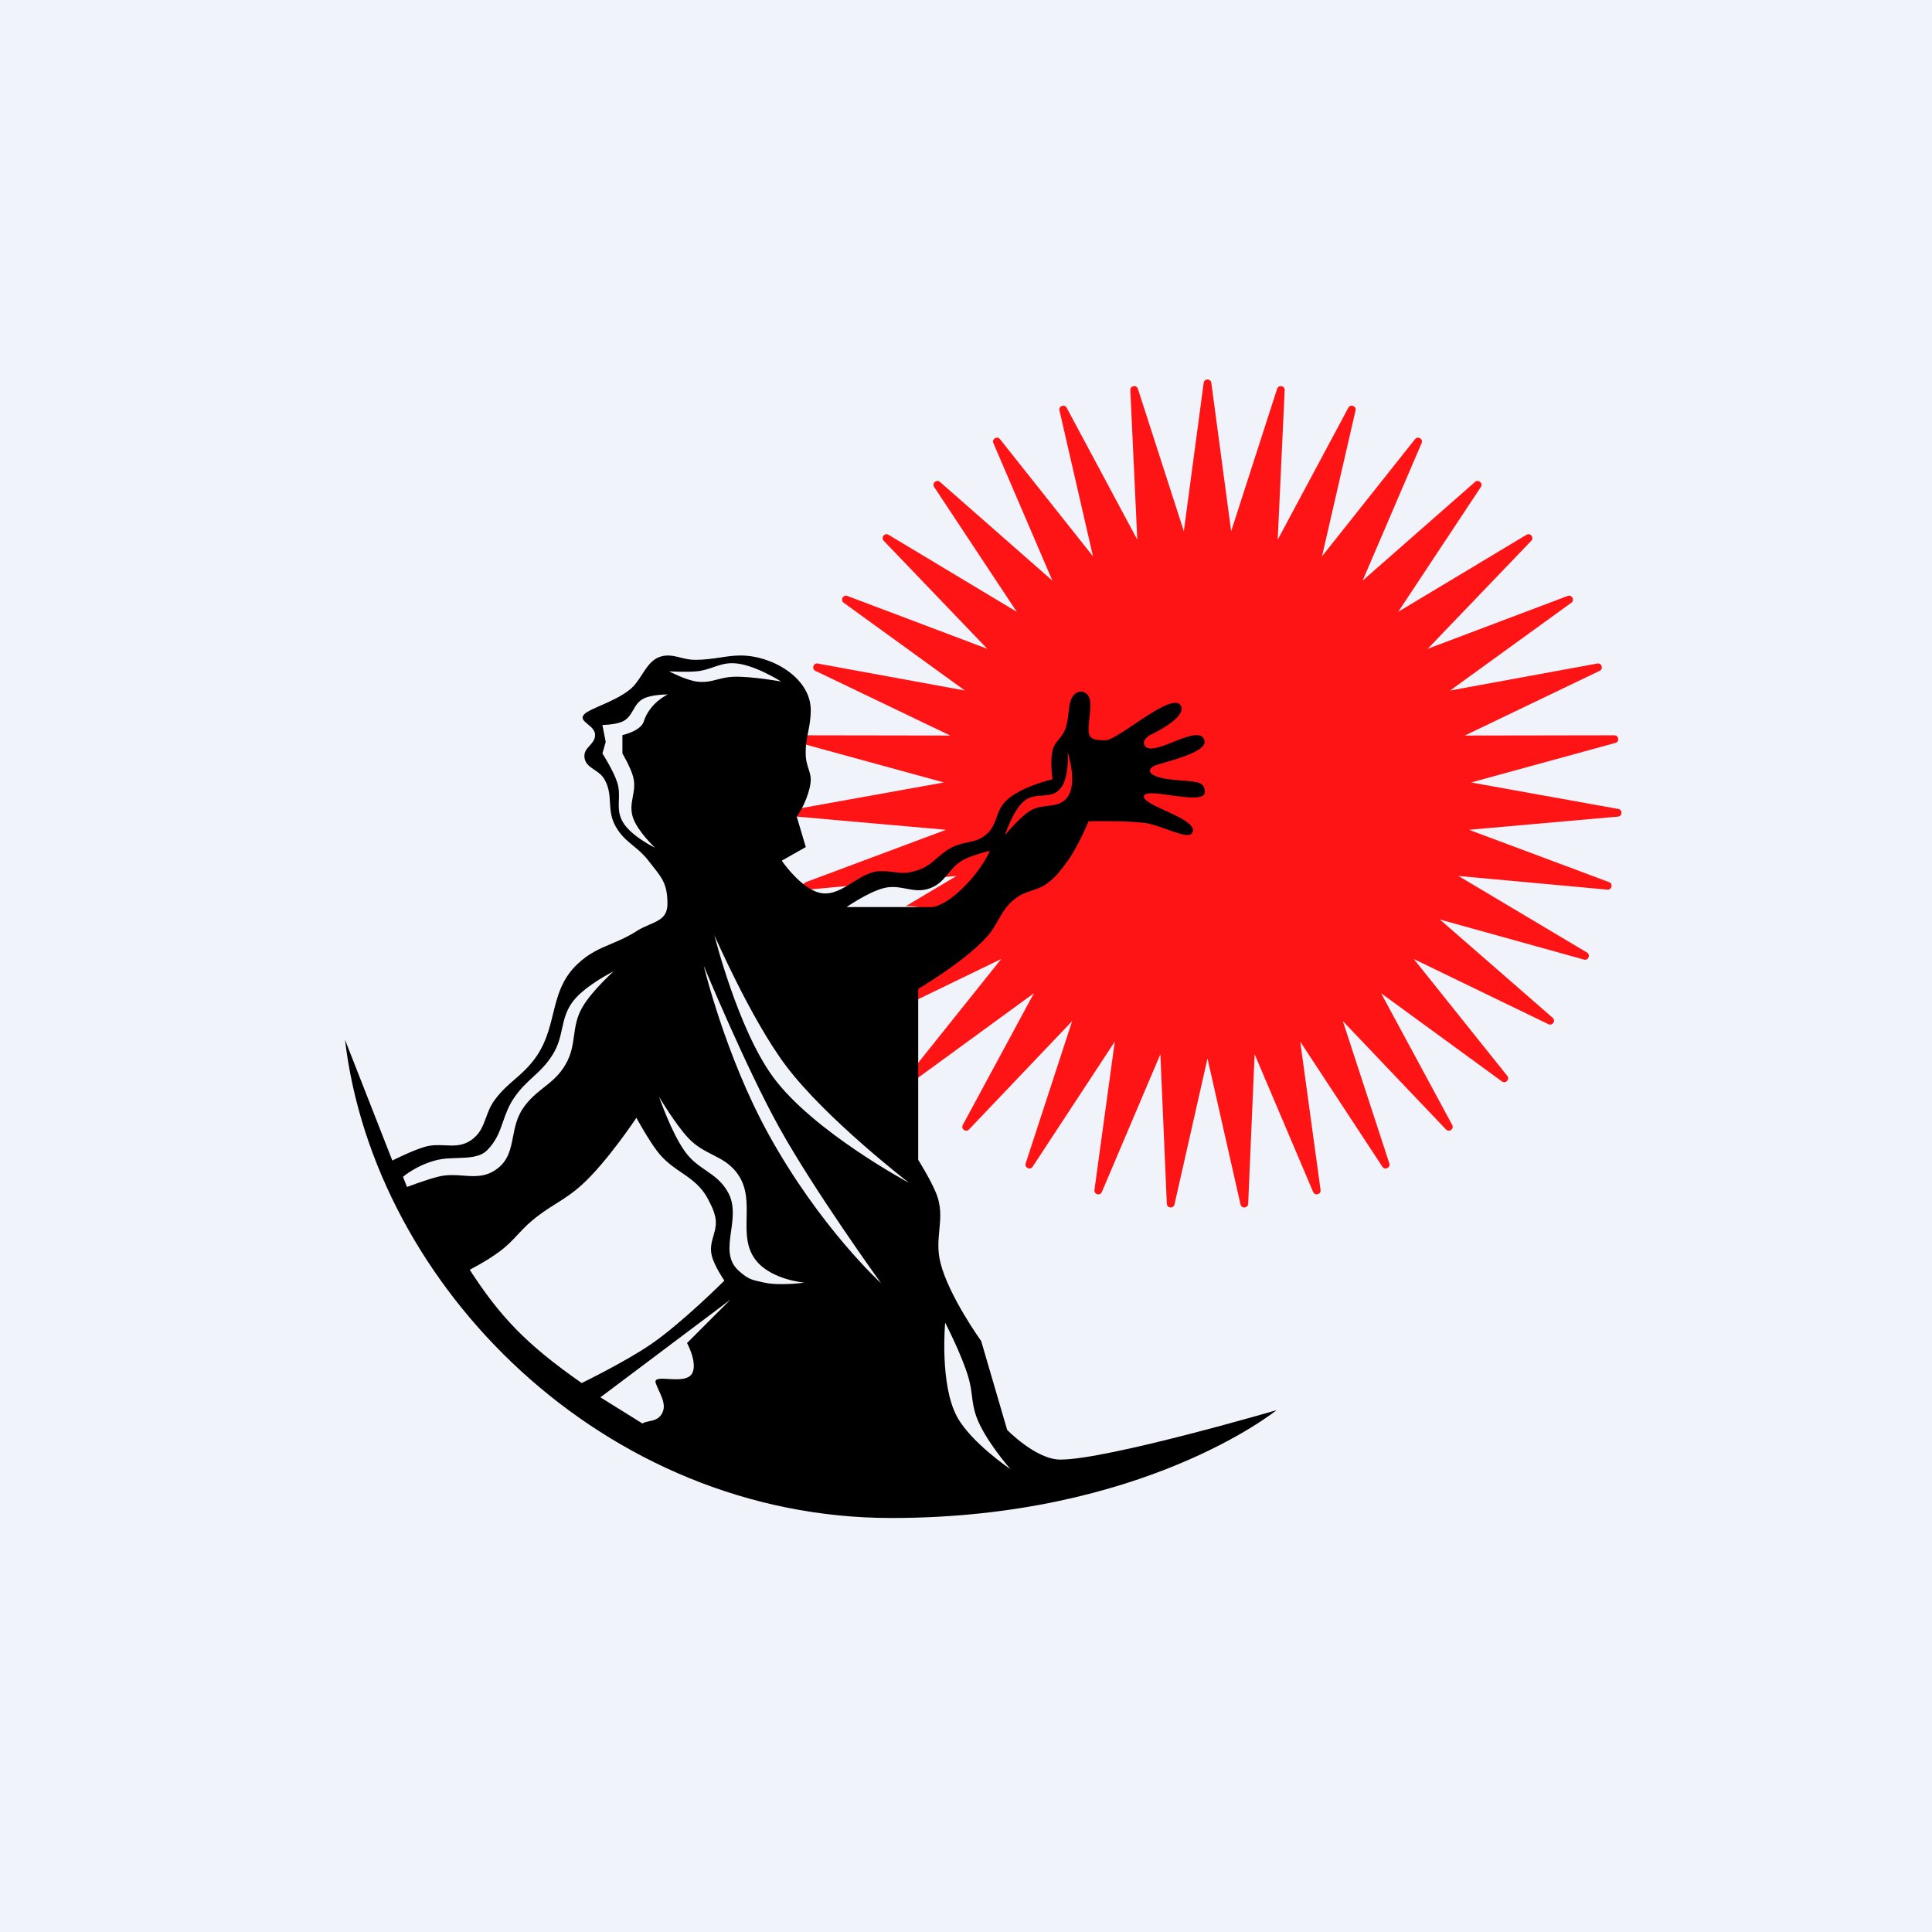<!-- by TradingView --><svg width="56" height="56" viewBox="0 0 56 56" fill="none" xmlns="http://www.w3.org/2000/svg">
<rect width="56" height="56" fill="#F0F3FA"/>
<path fill-rule="evenodd" clip-rule="evenodd" d="M34.889 11.098C34.906 10.967 35.094 10.967 35.111 11.098L35.686 15.398L37.018 11.269C37.058 11.144 37.243 11.178 37.237 11.309L37.035 15.643L39.082 11.819C39.144 11.703 39.32 11.769 39.291 11.897L38.319 16.126L41.015 12.729C41.097 12.626 41.258 12.722 41.206 12.843L39.496 16.83L42.755 13.969C42.854 13.883 42.995 14.007 42.923 14.116L40.529 17.733L44.246 15.501C44.358 15.433 44.475 15.58 44.385 15.675L41.383 18.806L45.439 17.274C45.562 17.228 45.651 17.394 45.545 17.471L42.033 20.015L46.297 19.233C46.426 19.209 46.484 19.388 46.366 19.445L42.457 21.32L46.792 21.313C46.923 21.312 46.948 21.499 46.822 21.534L42.641 22.68L46.907 23.448C47.037 23.471 47.028 23.659 46.898 23.67L42.58 24.052L46.641 25.569C46.763 25.615 46.722 25.799 46.591 25.787L42.274 25.39L45.999 27.609C46.112 27.676 46.038 27.849 45.912 27.814L41.735 26.652L45.005 29.501C45.104 29.587 45 29.744 44.882 29.687L40.98 27.798L43.689 31.185C43.771 31.288 43.641 31.424 43.535 31.346L40.032 28.79L42.093 32.607C42.156 32.722 42.004 32.833 41.913 32.738L38.923 29.597L40.27 33.721C40.311 33.846 40.141 33.927 40.069 33.818L37.688 30.192L38.277 34.491C38.295 34.621 38.114 34.671 38.062 34.55L36.366 30.557L36.179 34.892C36.173 35.023 35.986 35.04 35.957 34.912L35 30.68L34.043 34.912C34.014 35.04 33.827 35.023 33.821 34.892L33.634 30.557L31.938 34.55C31.886 34.671 31.705 34.621 31.723 34.491L32.312 30.192L29.931 33.818C29.859 33.927 29.689 33.846 29.73 33.721L31.077 29.597L28.087 32.738C27.997 32.833 27.844 32.722 27.907 32.607L29.968 28.79L26.465 31.346C26.359 31.424 26.229 31.288 26.311 31.185L29.02 27.798L25.118 29.687C25 29.744 24.896 29.587 24.995 29.501L27.932 26.942C28.038 26.871 28.133 26.785 28.224 26.687L28.265 26.652L28.253 26.655C28.395 26.497 28.526 26.311 28.666 26.113C28.835 25.871 29.019 25.611 29.25 25.359C29.25 25.359 28.701 25.298 28.438 25.438C28.233 25.546 28.091 25.701 27.952 25.854C27.793 26.029 27.636 26.201 27.391 26.297C27.13 26.399 26.927 26.357 26.717 26.313C26.571 26.283 26.422 26.252 26.249 26.269L27.726 25.39L23.409 25.787C23.278 25.799 23.237 25.615 23.36 25.569L27.421 24.052L23.102 23.67C22.972 23.659 22.963 23.471 23.093 23.448L27.359 22.68L23.178 21.534C23.052 21.499 23.077 21.312 23.208 21.313L27.543 21.32L23.634 19.445C23.516 19.388 23.574 19.209 23.703 19.233L27.967 20.015L24.455 17.471C24.349 17.394 24.438 17.228 24.561 17.274L28.617 18.806L25.615 15.675C25.525 15.58 25.642 15.433 25.754 15.501L29.471 17.733L27.077 14.116C27.005 14.007 27.146 13.883 27.245 13.969L30.504 16.83L28.793 12.843C28.742 12.722 28.903 12.626 28.985 12.729L31.681 16.126L30.709 11.897C30.68 11.769 30.856 11.703 30.918 11.819L32.965 15.643L32.763 11.309C32.757 11.178 32.942 11.144 32.982 11.269L34.314 15.398L34.889 11.098ZM25.372 27.108C25.709 27.126 26.095 27.147 26.465 27.152L24.088 27.814C23.962 27.849 23.888 27.676 24 27.609L24.882 27.084C25.025 27.089 25.191 27.098 25.372 27.108L25.372 27.108L25.372 27.108ZM29.296 25.109C29.296 25.109 29.705 24.619 30.036 24.412C30.21 24.303 30.396 24.282 30.573 24.262C30.802 24.235 31.017 24.211 31.176 24C31.483 23.593 31.176 22.703 31.176 22.703C31.176 22.703 31.189 23.228 30.906 23.547C30.75 23.724 30.569 23.762 30.381 23.802C30.219 23.837 30.051 23.872 29.891 24C29.544 24.274 29.296 25.109 29.296 25.109Z" fill="#FE1415"/>
<path fill-rule="evenodd" clip-rule="evenodd" d="M12.3 33.245C11.924 33.359 11.372 33.639 11.372 33.639L10 30.138C10.844 37.294 17.519 44 25.837 44C33.156 44 37 40.875 37 40.875C37 40.875 32.1 42.307 30.737 42.307C30.027 42.307 29.193 41.446 29.193 41.446L28.44 38.87C28.44 38.87 27.507 37.576 27.261 36.608C27.17 36.253 27.199 35.949 27.227 35.652C27.261 35.301 27.293 34.962 27.125 34.563C26.954 34.156 26.615 33.619 26.615 33.619V28.663C26.615 28.663 27.896 27.916 28.575 27.188C28.741 27.011 28.84 26.835 28.937 26.665L28.937 26.665C29.061 26.447 29.18 26.238 29.425 26.048C29.59 25.92 29.748 25.867 29.905 25.815C30.066 25.762 30.226 25.709 30.392 25.576C30.635 25.382 30.746 25.229 30.923 24.987L30.952 24.947C31.248 24.541 31.552 23.806 31.552 23.806C31.552 23.806 32.533 23.78 33.156 23.85C33.362 23.873 33.611 23.963 33.842 24.046C34.073 24.129 34.286 24.206 34.42 24.203C34.476 24.203 34.518 24.191 34.542 24.16C34.718 23.93 34.229 23.705 33.784 23.5C33.448 23.346 33.137 23.203 33.156 23.078C33.176 22.946 33.544 22.997 33.94 23.052C34.41 23.117 34.919 23.187 34.923 22.96C34.929 22.676 34.709 22.659 34.31 22.629C34.184 22.619 34.041 22.608 33.881 22.587C33.214 22.498 33.23 22.271 33.523 22.174C33.571 22.158 33.641 22.138 33.725 22.113C34.161 21.988 34.968 21.756 34.915 21.48C34.854 21.17 34.429 21.339 34.011 21.504C33.606 21.665 33.208 21.823 33.156 21.54C33.139 21.449 33.301 21.323 33.301 21.323C33.301 21.323 34.452 20.799 34.219 20.443C34.06 20.201 33.437 20.618 32.884 20.989C32.519 21.234 32.185 21.458 32.035 21.458C31.658 21.458 31.552 21.398 31.552 21.14C31.552 21.029 31.565 20.909 31.579 20.789C31.62 20.43 31.661 20.079 31.32 20.042C31.035 20.096 31.004 20.371 30.97 20.671C30.951 20.829 30.933 20.995 30.875 21.14C30.822 21.272 30.756 21.35 30.694 21.425C30.619 21.513 30.549 21.596 30.508 21.761C30.43 22.073 30.508 22.587 30.508 22.587C30.508 22.587 29.571 22.803 29.155 23.216C29.005 23.365 28.944 23.532 28.885 23.696C28.819 23.877 28.755 24.053 28.575 24.199C28.395 24.345 28.221 24.381 28.038 24.419C27.903 24.448 27.762 24.477 27.608 24.553C27.421 24.646 27.289 24.761 27.162 24.871C27.004 25.009 26.851 25.142 26.603 25.222C26.28 25.326 26.146 25.308 25.952 25.282C25.844 25.267 25.717 25.25 25.528 25.25C25.236 25.25 24.973 25.415 24.712 25.578C24.425 25.758 24.139 25.936 23.82 25.89C23.246 25.808 22.66 24.947 22.66 24.947L23.356 24.553L23.094 23.671C23.278 23.426 23.5 22.914 23.5 22.587C23.5 22.486 23.469 22.389 23.436 22.285C23.401 22.175 23.363 22.058 23.356 21.918C23.342 21.637 23.383 21.428 23.425 21.216C23.462 21.026 23.5 20.832 23.5 20.581C23.5 19.651 22.381 19 21.472 19C21.272 18.999 21.079 19.027 20.876 19.058C20.653 19.091 20.418 19.126 20.148 19.126C19.988 19.126 19.848 19.091 19.715 19.058C19.594 19.028 19.48 18.999 19.362 19C18.963 19.003 18.789 19.273 18.608 19.553C18.506 19.711 18.401 19.873 18.253 19.991C18.005 20.189 17.671 20.336 17.398 20.456C17.186 20.549 17.011 20.626 16.939 20.699C16.824 20.816 16.921 20.896 17.037 20.991C17.142 21.078 17.262 21.178 17.248 21.328C17.237 21.454 17.163 21.535 17.09 21.615C17.013 21.7 16.937 21.783 16.939 21.918C16.942 22.119 17.078 22.211 17.225 22.311C17.332 22.383 17.446 22.46 17.519 22.587C17.655 22.822 17.668 23.042 17.68 23.264C17.693 23.477 17.706 23.692 17.828 23.924C17.975 24.201 18.158 24.352 18.351 24.512C18.498 24.633 18.649 24.758 18.795 24.947C18.84 25.006 18.884 25.061 18.924 25.112C19.195 25.452 19.346 25.642 19.346 26.194C19.346 26.576 19.122 26.673 18.832 26.798C18.711 26.85 18.579 26.907 18.447 26.992C18.184 27.16 17.944 27.261 17.714 27.358L17.714 27.358C17.384 27.497 17.074 27.628 16.746 27.936C16.279 28.374 16.157 28.873 16.03 29.389C15.92 29.834 15.808 30.29 15.47 30.728C15.282 30.972 15.098 31.131 14.915 31.29C14.727 31.453 14.54 31.615 14.349 31.869C14.216 32.045 14.149 32.226 14.086 32.399C13.995 32.645 13.911 32.874 13.653 33.049C13.399 33.222 13.159 33.21 12.905 33.198C12.716 33.189 12.518 33.18 12.3 33.245ZM14.484 36.273C14.105 36.557 13.614 36.804 13.614 36.804C14.484 38.141 15.225 38.948 16.861 40.088C16.861 40.088 18.142 39.465 18.891 38.948C19.785 38.33 20.997 37.119 20.997 37.119C20.997 37.119 20.705 36.702 20.63 36.391C20.578 36.175 20.628 35.998 20.679 35.822C20.73 35.645 20.781 35.468 20.727 35.251C20.682 35.07 20.631 34.969 20.55 34.812L20.534 34.779C20.332 34.383 20.048 34.188 19.752 33.986C19.511 33.821 19.263 33.652 19.045 33.363C18.779 33.01 18.446 32.4 18.446 32.4C18.446 32.4 17.588 33.692 16.861 34.346C16.59 34.591 16.351 34.741 16.109 34.894L16.109 34.894C15.889 35.033 15.665 35.173 15.412 35.389C15.241 35.533 15.118 35.666 14.998 35.795C14.849 35.954 14.705 36.108 14.484 36.273ZM24.538 26.292C24.538 26.292 25.169 25.855 25.617 25.742C25.86 25.681 26.064 25.72 26.265 25.758C26.49 25.801 26.709 25.842 26.97 25.742C27.214 25.648 27.347 25.486 27.484 25.321C27.606 25.174 27.73 25.024 27.937 24.916C28.2 24.779 28.692 24.66 28.692 24.66C28.392 25.348 27.492 26.292 26.97 26.292H24.538ZM29.844 23.51C29.524 23.717 29.129 24.208 29.129 24.208C29.129 24.208 29.355 23.49 29.69 23.215C29.848 23.085 30.027 23.073 30.202 23.061C30.396 23.048 30.585 23.035 30.733 22.861C31.006 22.542 30.946 21.799 30.946 21.799C30.946 21.799 31.243 22.69 30.946 23.097C30.792 23.309 30.584 23.333 30.363 23.36C30.192 23.38 30.013 23.401 29.844 23.51ZM17.403 40.502L21.172 37.67L19.915 38.928C19.915 38.928 20.217 39.485 20.07 39.794C19.969 40.005 19.641 39.986 19.374 39.97C19.144 39.957 18.959 39.946 19.007 40.089C19.033 40.165 19.068 40.243 19.104 40.32C19.211 40.554 19.318 40.789 19.162 41.013C19.07 41.143 18.936 41.171 18.814 41.196C18.741 41.212 18.673 41.226 18.62 41.26L17.403 40.502ZM28.072 39.931C27.884 39.281 27.396 38.338 27.396 38.338C27.396 38.338 27.23 40.131 27.744 41.072C28.151 41.817 29.29 42.586 29.29 42.586C29.29 42.586 28.545 41.737 28.304 41.072C28.22 40.84 28.196 40.652 28.172 40.459V40.459C28.151 40.296 28.13 40.13 28.072 39.931ZM19.104 31.79C19.104 31.79 19.562 32.572 19.954 32.99C20.175 33.225 20.415 33.348 20.648 33.467C20.935 33.613 21.211 33.754 21.423 34.091C21.657 34.461 21.649 34.88 21.641 35.292C21.632 35.74 21.624 36.182 21.925 36.549C22.381 37.102 23.317 37.178 23.317 37.178C23.317 37.178 22.6 37.276 22.157 37.178L22.085 37.162C21.778 37.095 21.688 37.075 21.423 36.844C21.07 36.535 21.129 36.12 21.191 35.682C21.243 35.315 21.297 34.932 21.114 34.583C20.942 34.256 20.705 34.093 20.461 33.925C20.253 33.782 20.04 33.636 19.858 33.383C19.456 32.827 19.104 31.79 19.104 31.79ZM22.776 30.885C21.769 29.544 20.708 27.11 20.708 27.11C20.708 27.11 21.384 29.824 22.409 31.219C23.569 32.799 26.352 34.287 26.352 34.287C26.352 34.287 23.937 32.431 22.776 30.885ZM22.583 32.675C21.606 30.912 20.399 27.995 20.399 27.995C20.399 27.995 21.021 30.599 22.274 32.871C23.767 35.582 25.54 37.197 25.54 37.197C25.54 37.197 23.607 34.522 22.583 32.675ZM11.681 34.11L11.797 34.405C11.797 34.405 12.332 34.201 12.687 34.11C12.955 34.041 13.199 34.059 13.431 34.076C13.76 34.1 14.066 34.122 14.387 33.894C14.734 33.648 14.8 33.31 14.87 32.95C14.923 32.678 14.978 32.392 15.16 32.124C15.346 31.852 15.555 31.686 15.761 31.523C15.99 31.342 16.215 31.165 16.397 30.846C16.564 30.556 16.601 30.288 16.638 30.021C16.675 29.753 16.713 29.485 16.881 29.194C17.151 28.725 17.789 28.152 17.789 28.152C17.789 28.152 16.98 28.558 16.629 28.998C16.412 29.27 16.352 29.539 16.291 29.816C16.239 30.052 16.186 30.295 16.03 30.551C15.849 30.849 15.651 31.032 15.449 31.218C15.269 31.384 15.086 31.553 14.909 31.809C14.742 32.052 14.66 32.286 14.581 32.511C14.48 32.801 14.383 33.077 14.117 33.343C13.915 33.545 13.579 33.556 13.238 33.567H13.238C13.048 33.573 12.856 33.579 12.687 33.619C12.089 33.758 11.681 34.11 11.681 34.11ZM18.35 23.707C18.488 24.106 18.988 24.573 18.988 24.573C18.988 24.573 18.269 24.227 18.041 23.806C17.924 23.591 17.931 23.398 17.938 23.197C17.944 23.03 17.951 22.859 17.886 22.665C17.771 22.321 17.461 21.839 17.461 21.839L17.557 21.505L17.461 21.014C17.461 21.014 17.831 21.01 18.041 20.915C18.203 20.841 18.278 20.711 18.354 20.58C18.428 20.452 18.502 20.324 18.659 20.247C18.907 20.125 19.355 20.129 19.355 20.129C19.355 20.129 18.833 20.365 18.659 20.915C18.572 21.191 18.041 21.308 18.041 21.308V21.839C18.041 21.839 18.273 22.23 18.35 22.508C18.41 22.727 18.376 22.911 18.342 23.094C18.306 23.288 18.271 23.48 18.35 23.707ZM19.394 19.459C19.394 19.459 19.878 19.487 20.186 19.459C20.38 19.442 20.531 19.389 20.678 19.338C20.858 19.276 21.031 19.215 21.268 19.224C21.841 19.244 22.641 19.754 22.641 19.754C22.641 19.754 21.807 19.602 21.268 19.616C21.085 19.621 20.937 19.659 20.794 19.695C20.605 19.744 20.426 19.789 20.186 19.754C19.86 19.706 19.394 19.459 19.394 19.459Z" fill="black"/>
</svg>

